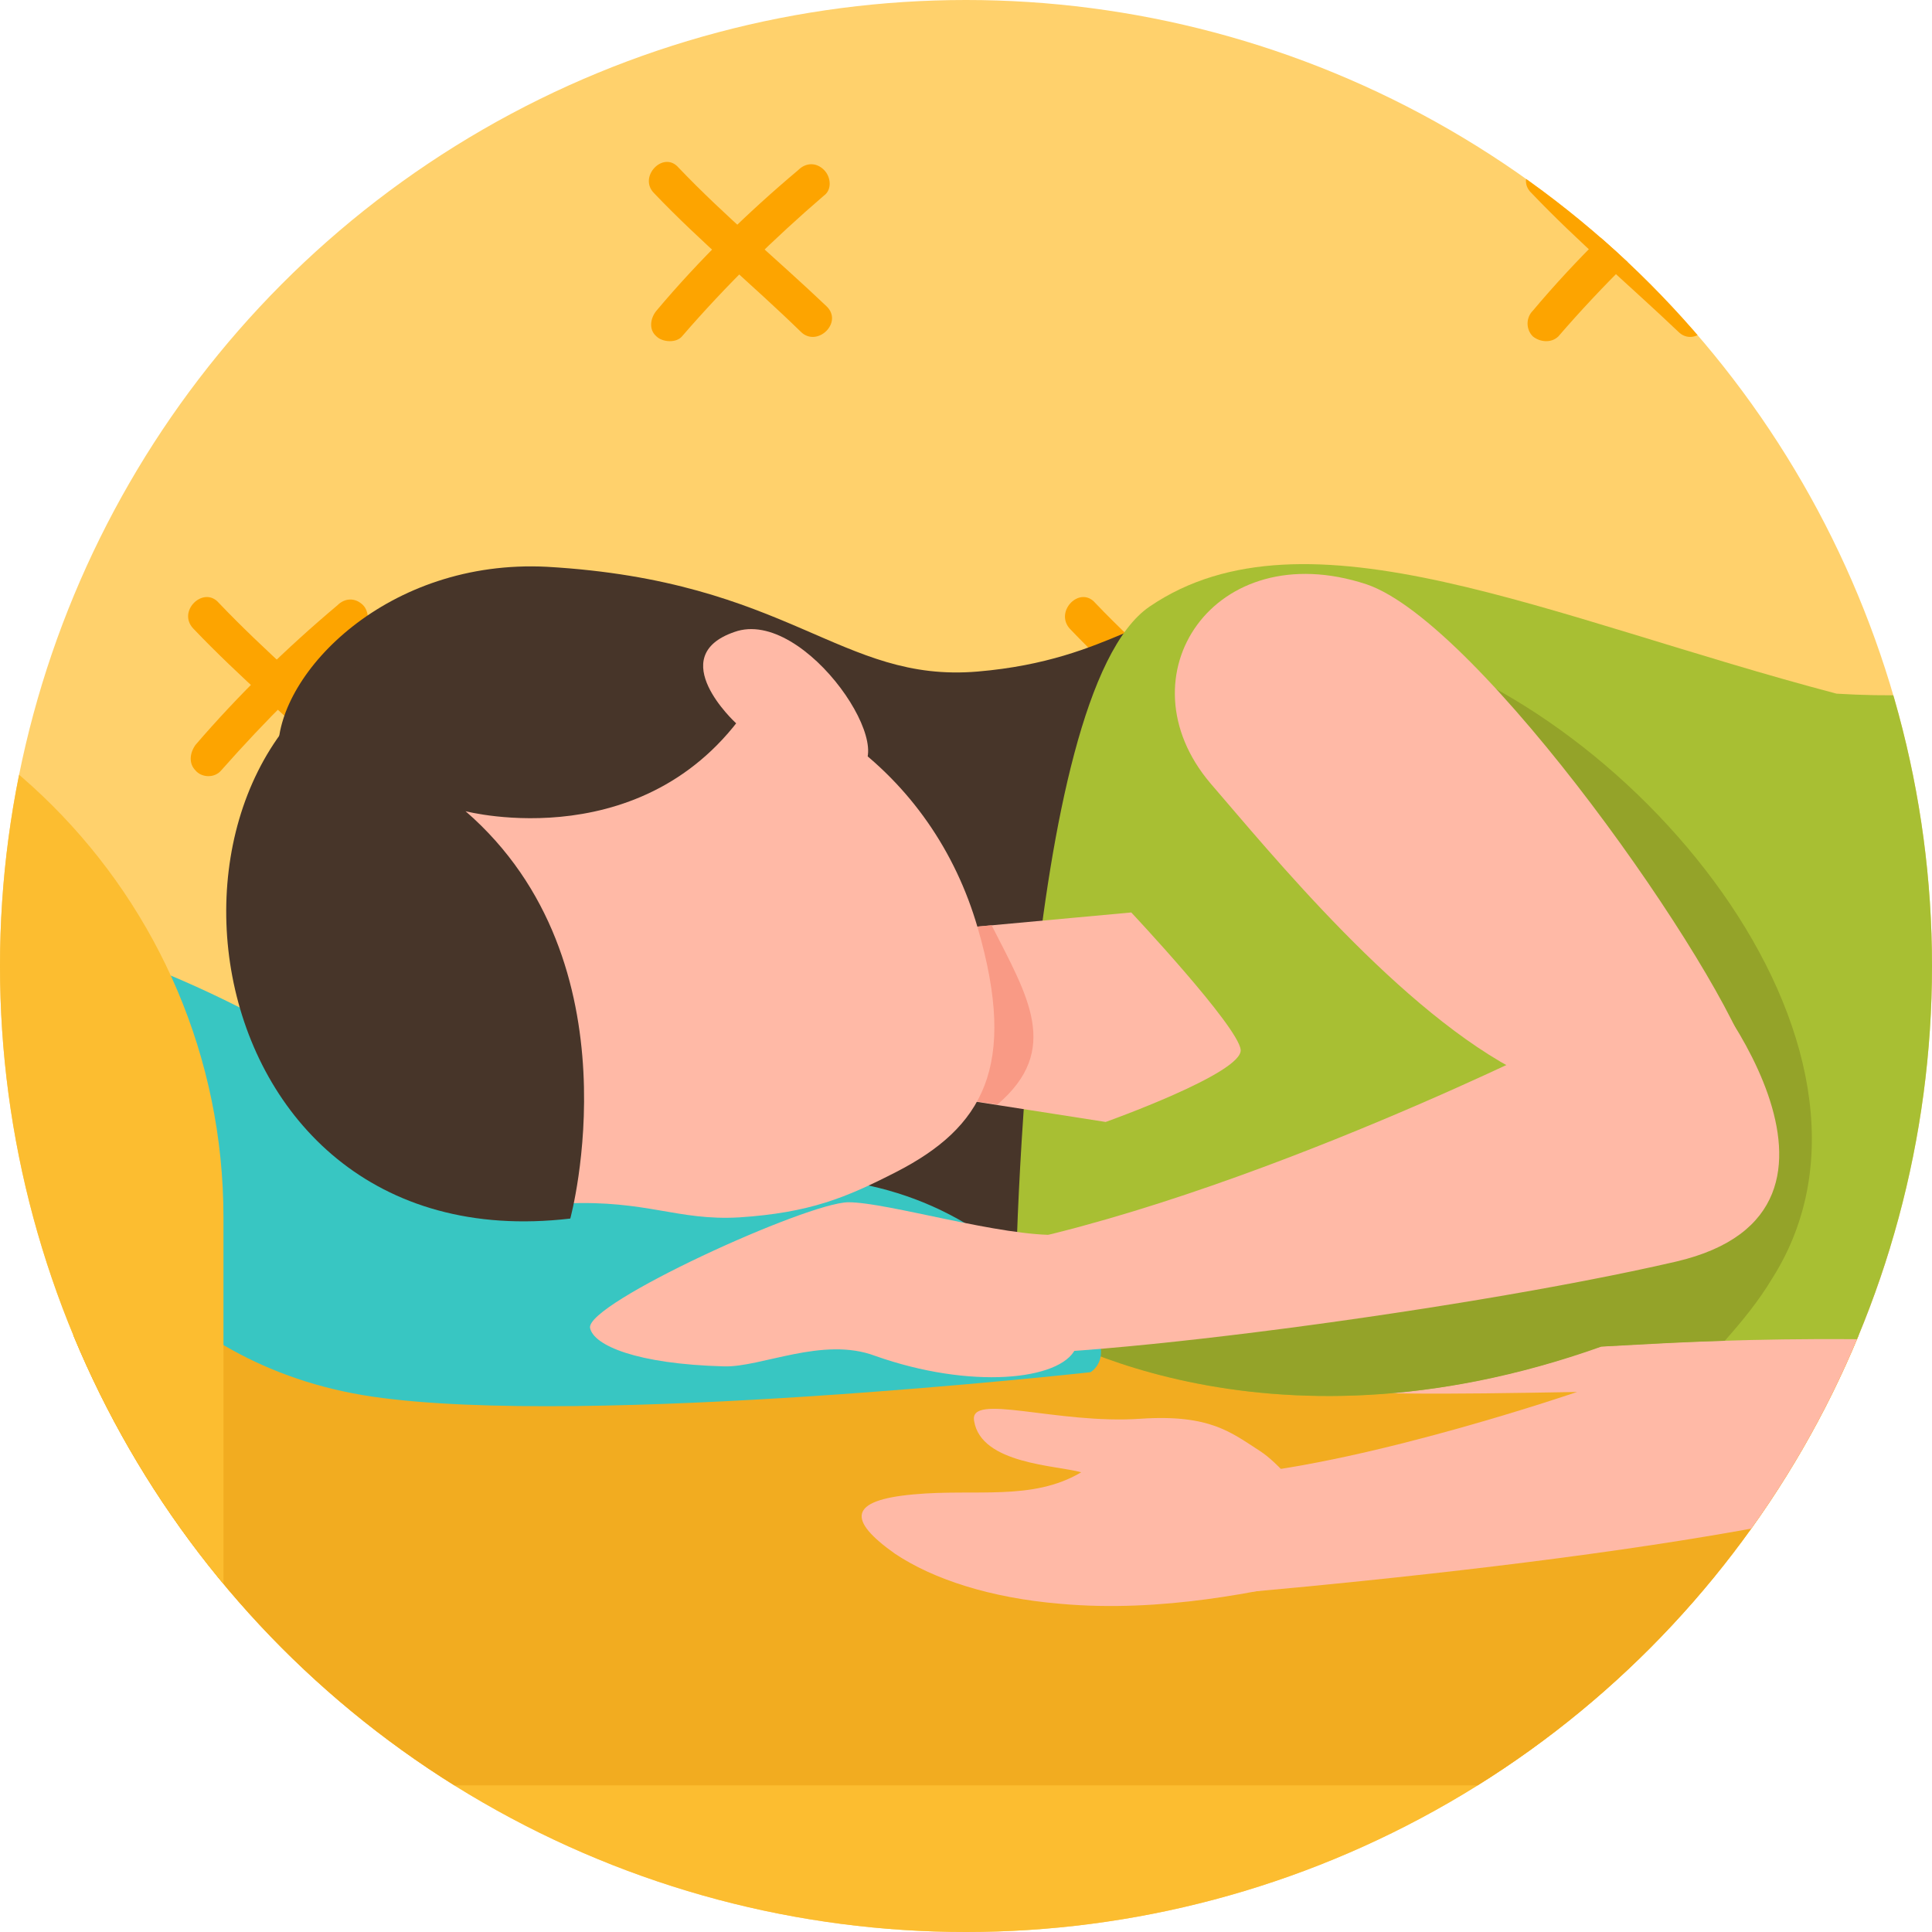 <?xml version="1.0" encoding="utf-8"?>
<!-- Generator: Adobe Illustrator 26.4.1, SVG Export Plug-In . SVG Version: 6.00 Build 0)  -->
<svg version="1.1" id="レイヤー_1" xmlns="http://www.w3.org/2000/svg" xmlns:xlink="http://www.w3.org/1999/xlink" x="0px"
	 y="0px" width="166px" height="166px" viewBox="0 0 166 166" style="enable-background:new 0 0 166 166;" xml:space="preserve">
<style type="text/css">
	.st0{clip-path:url(#SVGID_00000160171063788368458020000003173868348267379606_);}
	.st1{fill:#FFD16C;}
	.st2{fill:#473529;}
	.st3{fill:#FCBD30;}
	.st4{fill:#F2AC20;}
	.st5{fill:#FFB9A6;}
	.st6{fill:#FDA400;}
	.st7{fill:#A8BF33;}
	.st8{fill:#94A329;}
	.st9{fill:#38C6C2;}
	.st10{fill:#F99A85;}
	.st11{fill:#20A5A1;}
</style>
<g>
	<g>
		<defs>
			<circle id="SVGID_1_" cx="83" cy="83" r="83"/>
		</defs>
		<clipPath id="SVGID_00000049900012568739458410000000485117538637190068_">
			<use xlink:href="#SVGID_1_"  style="overflow:visible;"/>
		</clipPath>
		<g style="clip-path:url(#SVGID_00000049900012568739458410000000485117538637190068_);">
			<path class="st1" d="M436,195.1H-11.1V-15.1c0-17.1,13.9-31,31-31h385c17.1,0,31,13.9,31,31L436,195.1L436,195.1z"/>
			<polygon class="st2" points="-17.6,260 -28.5,260 -28.5,216.6 -10.1,216.6 			"/>
			<polygon class="st2" points="449.1,260 459.9,260 459.9,216.6 441.6,216.6 			"/>
			<polygon class="st2" points="55.2,260 41.8,260 39.3,216.6 57.7,216.6 			"/>
			<polygon class="st2" points="392.8,260 379.5,260 377,216.6 395.2,216.6 			"/>
			<rect x="-35.5" y="114.7" class="st3" width="500.7" height="120.3"/>
			<rect x="-35.5" y="114.7" class="st4" width="500.7" height="38.7"/>
			<path class="st5" d="M108.1,97.7l51.8,8.9c0,0,20.9,3.3,13.5,16.8c-3.4,6.3-38.2,10.9-67.4,13.5c-1.2-4-4.3-9.8,0.2-10.2
				c11.8-1.1,29.3-7.1,29.3-7.1c-23.1,0.4-29.8,0.4-37.9-6L108.1,97.7z"/>
			<g>
				<g>
					<g>
						<g>
							<path class="st6" d="M16.6,54c4,4.2,8.4,7.9,12.6,11.9c1.5,1.4,3.7-0.8,2.2-2.2c-4.2-4-8.6-7.7-12.6-11.9
								C17.5,50.3,15.2,52.5,16.6,54L16.6,54z"/>
						</g>
					</g>
					<g>
						<g>
							<path class="st6" d="M29,52c-4.4,3.7-8.5,7.7-12.2,12c-0.5,0.7-0.6,1.6,0,2.2c0.5,0.6,1.6,0.7,2.2,0c3.8-4.3,7.9-8.4,12.2-12
								c0.6-0.5,0.5-1.7,0-2.2C30.5,51.3,29.6,51.4,29,52L29,52z"/>
						</g>
					</g>
				</g>
				<g>
					<g>
						<g>
							<path class="st6" d="M91.9,54c4,4.2,8.4,7.9,12.7,11.9c1.4,1.4,3.7-0.8,2.2-2.2c-4.2-4-8.7-7.7-12.7-11.9
								C92.8,50.3,90.6,52.5,91.9,54L91.9,54z"/>
						</g>
					</g>
					<g>
						<g>
							<path class="st6" d="M104.2,52c-4.4,3.7-8.5,7.7-12.2,12c-0.6,0.7-0.7,1.6,0,2.2c0.6,0.6,1.7,0.7,2.2,0
								c3.8-4.3,7.8-8.4,12.2-12c0.7-0.5,0.6-1.7,0-2.2C105.8,51.3,104.9,51.4,104.2,52L104.2,52z"/>
						</g>
					</g>
				</g>
				<g>
					<g>
						<g>
							<path class="st6" d="M167.2,54c4,4.2,8.4,7.9,12.6,11.9c1.4,1.4,3.6-0.8,2.2-2.2c-4.2-4-8.6-7.7-12.6-11.9
								C168.1,50.3,165.9,52.5,167.2,54L167.2,54z"/>
						</g>
					</g>
					<g>
						<g>
							<path class="st6" d="M179.6,52c-4.4,3.7-8.5,7.7-12.2,12c-0.6,0.7-0.6,1.6,0,2.2c0.6,0.6,1.6,0.7,2.2,0
								c3.8-4.3,7.9-8.4,12.2-12c0.6-0.5,0.6-1.7,0-2.2C181.1,51.3,180.2,51.4,179.6,52L179.6,52z"/>
						</g>
					</g>
				</g>
				<g>
					<g>
						<g>
							<path class="st6" d="M242.6,54c4,4.2,8.4,7.9,12.6,11.9c1.4,1.4,3.7-0.8,2.2-2.2c-4.2-4-8.6-7.7-12.6-11.9
								C243.4,50.3,241.2,52.5,242.6,54L242.6,54z"/>
						</g>
					</g>
					<g>
						<g>
							<path class="st6" d="M254.9,52c-4.4,3.7-8.5,7.7-12.2,12c-0.6,0.7-0.6,1.6,0,2.2c0.6,0.6,1.6,0.7,2.2,0
								c3.8-4.3,7.9-8.4,12.2-12c0.6-0.5,0.5-1.7,0-2.2C256.5,51.3,255.6,51.4,254.9,52L254.9,52z"/>
						</g>
					</g>
				</g>
				<g>
					<g>
						<g>
							<path class="st6" d="M317.9,54c4,4.2,8.5,7.9,12.6,11.9c1.5,1.4,3.6-0.8,2.2-2.2c-4.2-4-8.6-7.7-12.6-11.9
								C318.7,50.3,316.5,52.5,317.9,54L317.9,54z"/>
						</g>
					</g>
					<g>
						<g>
							<path class="st6" d="M330.2,52c-4.4,3.7-8.5,7.7-12.2,12c-0.5,0.7-0.6,1.6,0,2.2c0.5,0.6,1.6,0.7,2.2,0
								c3.8-4.3,7.9-8.4,12.2-12c0.6-0.5,0.5-1.7,0-2.2C331.8,51.3,330.9,51.4,330.2,52L330.2,52z"/>
						</g>
					</g>
				</g>
				<g>
					<g>
						<g>
							<path class="st6" d="M393.2,54c4,4.2,8.5,7.9,12.6,11.9c1.5,1.4,3.6-0.8,2.2-2.2c-4.2-4-8.6-7.7-12.6-11.9
								C394,50.3,391.9,52.5,393.2,54L393.2,54z"/>
						</g>
					</g>
					<g>
						<g>
							<path class="st6" d="M405.5,52c-4.4,3.7-8.5,7.7-12.2,12c-0.5,0.7-0.6,1.6,0,2.2c0.5,0.6,1.6,0.7,2.2,0
								c3.8-4.3,7.9-8.4,12.2-12c0.6-0.5,0.5-1.7,0-2.2C407.1,51.3,406.2,51.4,405.5,52L405.5,52z"/>
						</g>
					</g>
				</g>
			</g>
			<path class="st2" d="M25,74.7c0,0-1.1-3.7-1.1-10.3S33.3,48,47,48.7c20.9,1.2,25.2,10,37,9s15-6.2,21-5s-8.1,55.9-9.2,57.1
				s-37.1-3.6-37.1-3.6L25,74.7z"/>
			<path class="st7" d="M87.2,112.8c0,0,0.5-53.2,11.6-60.7c13.4-9.1,34.3,1,59,7.5c18,1.1,26.6-4.6,37.2-4.3
				c23.1,7,0.7,62.7,0.7,62.7s-22.6-4.6-58.2-2.3C108.3,126.1,89.1,114.3,87.2,112.8z"/>
			<path class="st8" d="M117.3,54.8c0,15,24.1,26.2,11.6,41.3c-10,10-29.1,11.3-41.6,16.3c-0.1,0.1-0.1,0.1-0.1,0.1
				c0,0.2,0,0.4,0,0.4c1.8,1.4,21.2,13.2,50.4,2.8c3.7-0.2,7.2-0.4,10.6-0.5c1.5-1.7,2.9-3.4,4.1-5.4
				C164.9,89.8,139.8,59.8,117.3,54.8z"/>
			<path class="st3" d="M408.9,235.1h56.4V54.5H459c-27.7,0-50.1,22.5-50.1,50.1V235.1z"/>
			<path class="st9" d="M4.3,80.3c0,0,14.4,3.1,30.4,15s32.4,0.3,48.4,9.9c16.1,9.6,10.6,12.7,10.6,12.7S50.4,122.7,32,120
				S4.7,102.6,3,93C1.2,83.4,4.3,80.3,4.3,80.3z"/>
			<path class="st3" d="M19.2,235.1h-54.7V54.5h4.5c27.7,0,50.2,22.5,50.2,50.1V235.1z"/>
			<path class="st5" d="M79.8,80l17.4-1.6c0,0,9.2,9.8,9.4,11.8S95,96.4,95,96.4l-16-2.5L79.8,80z"/>
			<path class="st10" d="M85.2,79.5L79.8,80L79,93.9l6.7,1C91.2,90.2,88.3,85.6,85.2,79.5z"/>
			<path class="st5" d="M104,67.3c5.1,5.9,16.4,19.8,26.9,25c3,1.5,18.2,0.9,19.6-0.6c-2.4-8.3-23.3-38.2-33.1-41.5
				C104.3,45.9,96.2,58.1,104,67.3z"/>
			<path class="st5" d="M144.8,82.8c1.1,0.2,18.1,21.2-0.8,25.6c-19,4.4-56.4,9.2-62.4,7.7c-3-5.2-12.7-6.8-1.6-8.1
				c21.7-2.6,53-18.2,53-18.2L144.8,82.8z"/>
			<path class="st5" d="M91.1,106.1c-5,0.2-14.8-2.8-18.2-2.8c-3.5,0-22.6,8.7-22.2,10.8c0.3,1.5,4,3.1,11.5,3.3
				c3.2,0.1,8.5-2.6,13-0.9c8.2,2.9,15.9,2.1,17.2-0.6C93.4,113.5,96.1,105.9,91.1,106.1z"/>
			<path class="st9" d="M186.2,53.1c0,0,15.1,125.8,18.9,137.5c21.1,7,184.3,9.9,196.9,6.6c12.6-3.3,13-101.1,10.2-113.2
				c-9.4-2.7-47.7-15.3-106-15.3C257.4,59.7,213.8,37.5,186.2,53.1z"/>
			<path class="st11" d="M210,64.9c0,0,6.8,59.4,37,91.2s73.5,30.8,73.5,30.8s-46.5-6.1-69.3-32.8C225.6,124.3,222,65.4,210,64.9z"
				/>
			<path class="st11" d="M286,157.8c1.1,0,27.2,14.2,43.9,23.8c22,12.6,54.9,7.1,54.9,7.1s-17-0.9-24-1.9
				c-10.8-1.6-35.4-9.6-59.9-27.1C293.5,154.4,286,157.8,286,157.8z"/>
			<g>
				<g>
					<g>
						<g>
							<path class="st6" d="M16.6-17c4,4.2,8.4,7.9,12.6,11.9c1.5,1.4,3.7-0.8,2.2-2.2c-4.2-4-8.6-7.7-12.6-11.9
								C17.5-20.6,15.2-18.4,16.6-17L16.6-17z"/>
						</g>
					</g>
					<g>
						<g>
							<path class="st6" d="M29-19c-4.5,3.6-8.6,7.7-12.3,12c-0.5,0.7-0.6,1.6,0,2.2c0.5,0.6,1.6,0.7,2.2,0
								c3.8-4.3,7.9-8.4,12.2-12.1c0.6-0.5,0.5-1.6,0-2.2C30.5-19.7,29.6-19.6,29-19L29-19z"/>
						</g>
					</g>
				</g>
				<g>
					<g>
						<g>
							<path class="st6" d="M91.9-17c4,4.2,8.4,7.9,12.7,11.9c1.4,1.4,3.7-0.8,2.2-2.2c-4.2-4-8.7-7.7-12.7-11.9
								C92.8-20.6,90.6-18.4,91.9-17L91.9-17z"/>
						</g>
					</g>
					<g>
						<g>
							<path class="st6" d="M104.2-19C99.8-15.4,95.8-11.3,92-7c-0.6,0.7-0.7,1.6,0,2.2c0.6,0.6,1.7,0.7,2.2,0
								c3.8-4.4,7.8-8.4,12.2-12c0.7-0.5,0.6-1.6,0-2.2C105.8-19.7,104.9-19.6,104.2-19L104.2-19z"/>
						</g>
					</g>
				</g>
				<g>
					<g>
						<g>
							<path class="st6" d="M167.2-17c4,4.2,8.4,7.9,12.6,11.9c1.4,1.4,3.6-0.8,2.2-2.2c-4.2-4-8.6-7.7-12.6-11.9
								C168.1-20.6,165.9-18.4,167.2-17L167.2-17z"/>
						</g>
					</g>
					<g>
						<g>
							<path class="st6" d="M179.6-19c-4.4,3.6-8.5,7.7-12.2,12.1c-0.6,0.7-0.6,1.6,0,2.2c0.6,0.6,1.6,0.7,2.2,0
								c3.8-4.4,7.9-8.4,12.2-12c0.6-0.5,0.6-1.6,0-2.2C181.1-19.7,180.2-19.6,179.6-19L179.6-19z"/>
						</g>
					</g>
				</g>
				<g>
					<g>
						<g>
							<path class="st6" d="M242.6-17c4,4.2,8.4,7.9,12.6,11.9c1.4,1.4,3.7-0.8,2.2-2.2c-4.2-4-8.6-7.7-12.6-11.9
								C243.4-20.6,241.2-18.4,242.6-17L242.6-17z"/>
						</g>
					</g>
					<g>
						<g>
							<path class="st6" d="M254.9-19c-4.4,3.6-8.5,7.7-12.2,12.1c-0.6,0.7-0.6,1.6,0,2.2c0.6,0.6,1.6,0.7,2.2,0
								c3.8-4.4,7.9-8.4,12.2-12c0.6-0.5,0.5-1.6,0-2.2C256.5-19.7,255.6-19.6,254.9-19L254.9-19z"/>
						</g>
					</g>
				</g>
				<g>
					<g>
						<g>
							<path class="st6" d="M317.9-17c4,4.2,8.5,7.9,12.6,11.9c1.5,1.4,3.6-0.8,2.2-2.2c-4.2-4-8.6-7.7-12.6-11.9
								C318.7-20.6,316.5-18.4,317.9-17L317.9-17z"/>
						</g>
					</g>
					<g>
						<g>
							<path class="st6" d="M330.2-19c-4.4,3.6-8.5,7.7-12.2,12.1c-0.5,0.7-0.6,1.6,0,2.2c0.5,0.6,1.6,0.7,2.2,0
								c3.8-4.4,7.9-8.4,12.2-12c0.6-0.5,0.5-1.6,0-2.2C331.8-19.7,330.9-19.6,330.2-19L330.2-19z"/>
						</g>
					</g>
				</g>
				<g>
					<g>
						<g>
							<path class="st6" d="M393.2-17c4,4.2,8.5,7.9,12.6,11.9c1.5,1.4,3.6-0.8,2.2-2.2c-4.2-4-8.6-7.7-12.6-11.9
								C394-20.6,391.9-18.4,393.2-17L393.2-17z"/>
						</g>
					</g>
					<g>
						<g>
							<path class="st6" d="M405.5-19c-4.4,3.6-8.5,7.7-12.2,12.1c-0.5,0.7-0.6,1.6,0,2.2c0.5,0.6,1.6,0.7,2.2,0
								c3.8-4.4,7.9-8.4,12.2-12c0.6-0.5,0.5-1.6,0-2.2C407.1-19.7,406.2-19.6,405.5-19L405.5-19z"/>
						</g>
					</g>
				</g>
			</g>
			<g>
				<g>
					<g>
						<g>
							<path class="st6" d="M56.2,16.6c4,4.2,8.5,7.9,12.6,11.9c1.4,1.4,3.7-0.8,2.2-2.2c-4.2-4-8.7-7.7-12.7-11.9
								C57,12.9,54.8,15.2,56.2,16.6L56.2,16.6z"/>
						</g>
					</g>
					<g>
						<g>
							<path class="st6" d="M68.6,14.6c-4.4,3.7-8.5,7.7-12.2,12.1c-0.5,0.6-0.7,1.6,0,2.2c0.5,0.5,1.7,0.6,2.2,0
								c3.8-4.4,7.9-8.4,12.2-12.1c0.7-0.5,0.6-1.6,0-2.2C70.1,13.9,69.2,14,68.6,14.6L68.6,14.6z"/>
						</g>
					</g>
				</g>
				<g>
					<g>
						<g>
							<path class="st6" d="M131.6,16.6c4,4.2,8.4,7.9,12.6,11.9c1.4,1.4,3.6-0.8,2.2-2.2c-4.2-4-8.6-7.7-12.6-11.9
								C132.4,12.9,130.1,15.2,131.6,16.6L131.6,16.6z"/>
						</g>
					</g>
					<g>
						<g>
							<path class="st6" d="M143.9,14.6c-4.4,3.7-8.5,7.7-12.2,12.1c-0.6,0.6-0.6,1.6,0,2.2c0.6,0.5,1.6,0.6,2.2,0
								c3.8-4.4,7.9-8.4,12.2-12.1c0.6-0.5,0.6-1.6,0-2.2C145.4,13.9,144.5,14,143.9,14.6L143.9,14.6z"/>
						</g>
					</g>
				</g>
				<g>
					<g>
						<g>
							<path class="st6" d="M206.9,16.6c4,4.2,8.4,7.9,12.6,11.9c1.4,1.4,3.6-0.8,2.2-2.2c-4.2-4-8.6-7.7-12.6-11.9
								C207.7,12.9,205.4,15.2,206.9,16.6L206.9,16.6z"/>
						</g>
					</g>
					<g>
						<g>
							<path class="st6" d="M219.2,14.6c-4.4,3.7-8.5,7.7-12.2,12.1c-0.6,0.6-0.6,1.6,0,2.2c0.6,0.5,1.6,0.6,2.2,0
								c3.8-4.4,7.9-8.4,12.2-12.1c0.6-0.5,0.6-1.6,0-2.2C220.8,13.9,219.9,14,219.2,14.6L219.2,14.6z"/>
						</g>
					</g>
				</g>
				<g>
					<g>
						<g>
							<path class="st6" d="M282.2,16.6c4,4.2,8.5,7.9,12.6,11.9c1.5,1.4,3.6-0.8,2.2-2.2c-4.2-4-8.6-7.7-12.6-11.9
								C283,12.9,280.8,15.2,282.2,16.6L282.2,16.6z"/>
						</g>
					</g>
					<g>
						<g>
							<path class="st6" d="M294.5,14.6c-4.4,3.7-8.5,7.7-12.2,12.1c-0.5,0.6-0.6,1.6,0,2.2c0.5,0.5,1.6,0.6,2.2,0
								c3.8-4.4,7.9-8.4,12.2-12.1c0.6-0.5,0.5-1.6,0-2.2C296,13.9,295.1,14,294.5,14.6L294.5,14.6z"/>
						</g>
					</g>
				</g>
				<g>
					<g>
						<g>
							<path class="st6" d="M357.5,16.6c4,4.2,8.5,7.9,12.6,11.9c1.5,1.4,3.6-0.8,2.2-2.2c-4.2-4-8.6-7.7-12.6-11.9
								C358.4,12.9,356.1,15.2,357.5,16.6L357.5,16.6z"/>
						</g>
					</g>
					<g>
						<g>
							<path class="st6" d="M369.9,14.6c-4.4,3.7-8.5,7.7-12.2,12.1c-0.5,0.6-0.6,1.6,0,2.2c0.5,0.5,1.6,0.6,2.2,0
								c3.8-4.4,7.9-8.4,12.2-12.1c0.6-0.5,0.5-1.6,0-2.2C371.4,13.9,370.5,14,369.9,14.6L369.9,14.6z"/>
						</g>
					</g>
				</g>
			</g>
			<path class="st5" d="M108.3,124.7c-2.5-1.6-4.3-3.2-10.3-2.8c-7.2,0.5-14.8-2.3-14.3,0.2c0.6,3.7,7.1,3.8,9.2,4.4
				c-4.2,2.5-9.1,1.4-14.4,1.9c-5.6,0.5-5.7,2.2-1.6,5.1c3.3,2.2,8.2,3.8,14.2,4.3c8.8,0.8,17.3-1.1,22.2-2.2
				C117.2,134.7,111.2,126.6,108.3,124.7z"/>
			<path class="st5" d="M84,79.7c3.5,12,0.4,17.2-7,21c-4.3,2.2-7.4,3.5-13.5,3.9c-5.3,0.3-7.9-1.5-14.9-1.2
				C31,104.2,24,95.2,24,81.4s9.3-24.3,26.9-24.3S80.2,66.6,84,79.7z"/>
			<path class="st2" d="M49,104.7c0,0,6-22-9-35c0,0,16,4.2,24.7-9.6c0,0-10.8-9.5-29-4.8C10,61.7,15,108.7,49,104.7z"/>
			<path class="st5" d="M63.2,62.1c0,0-6.2-5.7-0.1-7.8c6.1-2.2,14.8,11,10.2,12C68.8,67.2,63.2,62.1,63.2,62.1z"/>
		</g>
	</g>
</g>
</svg>

